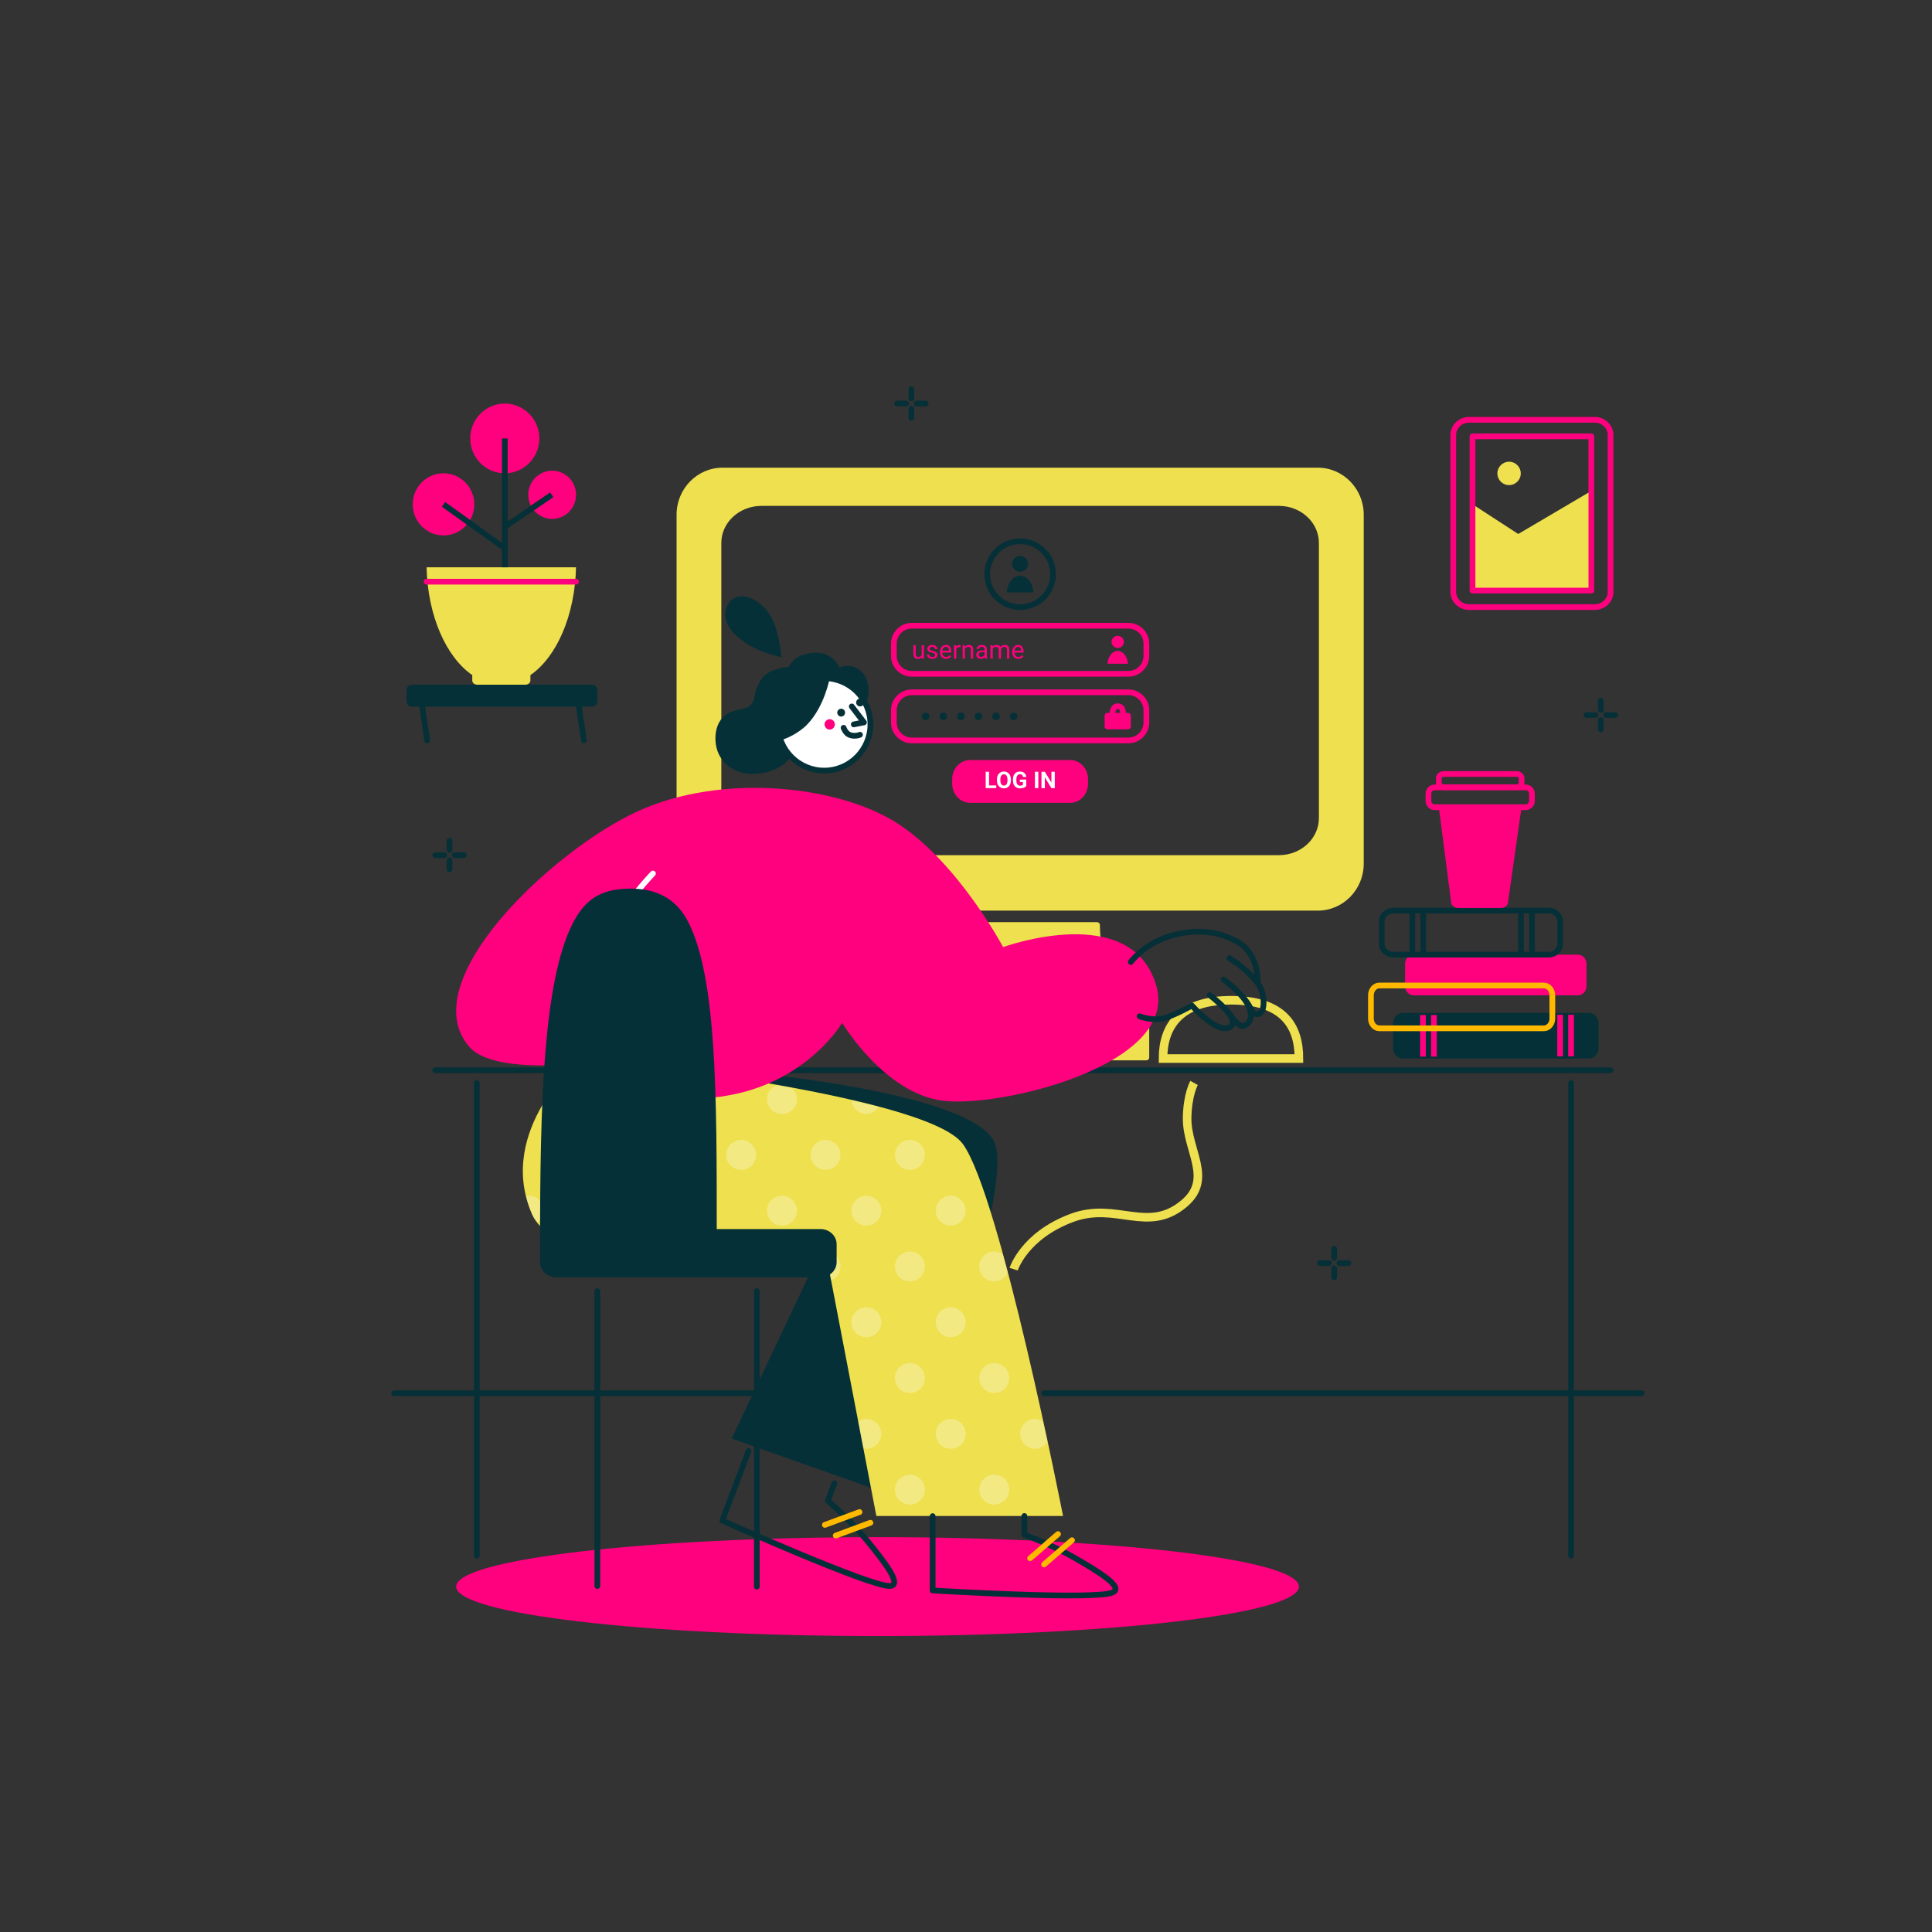 <?xml version="1.0" encoding="UTF-8"?>
<svg id="katman_1" xmlns="http://www.w3.org/2000/svg" version="1.1" viewBox="0 0 1080 1080">
  <rect x="0" y="0" width="1080" height="1080" fill="#333333" stroke="none"/>
  <!-- Generator: Adobe Illustrator 29.0.0, SVG Export Plug-In . SVG Version: 2.1.0 Build 186)  -->
  <defs>
    <style>
      .st0 {
        stroke: #eee04e;
        stroke-miterlimit: 10;
        stroke-width: 4.8px;
      }

      .st0, .st1, .st2, .st3, .st4, .st5, .st6, .st7 {
        fill: none;
      }

      .st1, .st2, .st3, .st4, .st5, .st6, .st7 {
        stroke-linejoin: round;
        stroke-width: 3.2px;
      }

      .st1, .st6, .st7 {
        stroke: #ff007f;
      }

      .st8 {
        fill: #063037;
      }

      .st2, .st4 {
        stroke: #063037;
      }

      .st3 {
        stroke: #ffba00;
      }

      .st3, .st4, .st5, .st7 {
        stroke-linecap: round;
      }

      .st9 {
        fill: #eee04e;
      }

      .st10, .st11 {
        fill: #fff;
      }

      .st5 {
        stroke: #fff;
      }

      .st12 {
        fill: #ff007f;
      }

      .st13 {
        fill: #ff007f;
      }

      .st6 {
        stroke-linecap: square;
      }

      .st11 {
        isolation: isolate;
        opacity: .3;
      }
    </style>
  </defs>
  <path class="st13" d="M255.01,886.92c0-15.26,105.46-27.64,235.55-27.64s235.55,12.37,235.55,27.64-105.46,27.64-235.55,27.64-235.55-12.37-235.55-27.64Z"/>
  <path class="st4" d="M220.32,778.84h212.46"/>
  <path class="st4" d="M583.64,778.84h334.1"/>
  <g>
    <path class="st4" d="M745.82,698.07v5.11"/>
    <path class="st4" d="M745.82,708.94v5.11"/>
    <path class="st4" d="M737.83,706.06h5.11"/>
    <path class="st4" d="M748.7,706.06h5.11"/>
  </g>
  <g>
    <path class="st4" d="M894.85,391.72v5.11"/>
    <path class="st4" d="M894.85,402.59v5.11"/>
    <path class="st4" d="M886.86,399.71h5.11"/>
    <path class="st4" d="M897.73,399.71h5.11"/>
  </g>
  <g>
    <path class="st4" d="M509.47,217.59v5.11"/>
    <path class="st4" d="M509.47,228.47v5.11"/>
    <path class="st4" d="M501.47,225.59h5.11"/>
    <path class="st4" d="M512.35,225.59h5.11"/>
  </g>
  <g>
    <path class="st4" d="M251.27,470.04v5.11"/>
    <path class="st4" d="M251.27,480.91v5.11"/>
    <path class="st4" d="M243.28,478.03h5.11"/>
    <path class="st4" d="M254.15,478.03h5.11"/>
  </g>
  <path class="st4" d="M243.28,598.28h657.03"/>
  <path class="st4" d="M266.55,605.36v264.31"/>
  <path class="st4" d="M878.23,605.36v264.31"/>
  <g id="Layer-24">
    <path class="st8" d="M778.71,572.08c0-3.24,2.39-5.86,5.33-5.86h104.21c2.94,0,5.33,2.63,5.33,5.86v13.79c0,3.24-2.39,5.86-5.33,5.86h-104.21c-2.94,0-5.33-2.63-5.33-5.86v-13.79Z"/>
  </g>
  <g id="Layer-22">
    <g>
      <g>
        <path class="st6" d="M795.46,569.01v20.06"/>
        <path class="st6" d="M801.58,569.01v20.06"/>
      </g>
      <g>
        <path class="st6" d="M872.12,568.87v20.06"/>
        <path class="st6" d="M878.23,568.87v20.06"/>
      </g>
      <path class="st13" d="M785.44,538.89c0-2.89,2.11-5.22,4.71-5.22h92c2.6,0,4.71,2.34,4.71,5.22v12.28c0,2.88-2.11,5.22-4.71,5.22h-92c-2.6,0-4.71-2.34-4.71-5.22v-12.28Z"/>
      <path class="st4" d="M772.39,515.14c0-3.38,2.86-6.11,6.4-6.11h86.97c3.53,0,6.4,2.74,6.4,6.11v12.41c0,3.37-2.86,6.11-6.4,6.11h-86.97c-3.53,0-6.4-2.74-6.4-6.11v-12.41Z"/>
      <path class="st3" d="M766.35,556.4c0-3.04,2.11-5.5,4.71-5.5h92c2.6,0,4.71,2.46,4.71,5.5v12.93c0,3.04-2.11,5.5-4.71,5.5h-92c-2.6,0-4.71-2.46-4.71-5.5v-12.93Z"/>
      <g>
        <path class="st4" d="M789.49,509.03v24.64"/>
        <path class="st4" d="M795.6,509.03v24.64"/>
      </g>
      <g>
        <path class="st4" d="M850.24,509.03v24.64"/>
        <path class="st4" d="M856.35,509.03v24.64"/>
      </g>
    </g>
  </g>
  <path class="st13" d="M804.4,451.86h46.07l-7.45,52.29c0,1.89-1.78,3.42-3.99,3.42h-23.88c-2.2,0-3.99-1.53-3.99-3.42l-6.77-52.29Z"/>
  <path class="st7" d="M798.52,443.63c0-1.92,1.56-3.48,3.48-3.48h50.88c1.92,0,3.48,1.56,3.48,3.48v4.13c0,1.92-1.56,3.48-3.48,3.48h-50.88c-1.92,0-3.48-1.56-3.48-3.48v-4.13Z"/>
  <path class="st7" d="M804.31,434.98c0-1.28,1.24-2.32,2.78-2.32h40.69c1.54,0,2.78,1.04,2.78,2.32v2.76c0,1.28-1.25,2.32-2.78,2.32h-40.69c-1.54,0-2.78-1.04-2.78-2.32v-2.76Z"/>
  <path class="st9" d="M823.53,282.15l25.17,16.35,40.56-23.89.16,54.99-66.38-.32.48-47.14Z"/>
  <path class="st7" d="M812.39,243.16c0-4.69,3.97-8.49,8.88-8.49h70.16c4.9,0,8.88,3.8,8.88,8.49v87.72c0,4.69-3.97,8.49-8.88,8.49h-70.16c-4.9,0-8.88-3.8-8.88-8.49v-87.72Z"/>
  <path class="st7" d="M823.14,243.91h66.43v86.23h-66.43v-86.23Z"/>
  <path class="st9" d="M837.04,264.64c0-3.61,2.93-6.54,6.54-6.54s6.54,2.93,6.54,6.54-2.93,6.54-6.54,6.54-6.54-2.93-6.54-6.54Z"/>
  <path class="st9" d="M238.46,317.12c.62,27.15,10.97,50.24,25.54,60.26v3.02c0,1.28,1.25,2.35,2.8,2.35h26.86c1.55,0,2.84-1.07,2.84-2.35v-3.02c14.57-10.02,24.88-33.12,25.5-60.26h-83.54Z"/>
  <path class="st13" d="M230.71,281.94c0-9.59,7.7-17.37,17.21-17.37s17.21,7.78,17.21,17.37-7.7,17.37-17.21,17.37-17.21-7.78-17.21-17.37Z"/>
  <path class="st13" d="M262.87,245.08c0-10.76,8.64-19.49,19.31-19.49s19.31,8.73,19.31,19.49-8.64,19.49-19.31,19.49-19.31-8.73-19.31-19.49Z"/>
  <path class="st13" d="M295.31,276.59c0-7.44,5.98-13.48,13.35-13.48s13.35,6.03,13.35,13.48-5.98,13.48-13.35,13.48-13.35-6.03-13.35-13.48Z"/>
  <path class="st2" d="M282.18,317.12v-72.04"/>
  <path class="st2" d="M282.18,294.51l26.25-17.92"/>
  <path class="st2" d="M282.18,306.53l-34.26-24.59"/>
  <path class="st7" d="M238.46,325.16h83.54"/>
  <g>
    <path class="st8" d="M227.23,386.16c0-1.88,1.21-3.4,2.71-3.4h101.29c1.5,0,2.71,1.52,2.71,3.4v5.48c0,1.88-1.21,3.4-2.71,3.4h-101.29c-1.5,0-2.71-1.52-2.71-3.4v-5.48Z"/>
    <path class="st4" d="M235.65,392.69l3.15,21.2"/>
    <path class="st4" d="M323.24,392.69l3.15,21.2"/>
  </g>
  <path class="st0" d="M688.12,559.15c-28.55,0-37.98,14.6-37.98,32.59h75.97c0-17.99-8.39-32.6-37.98-32.59Z"/>
  <path class="st0" d="M667.49,605.36s-3.73,6.65-3.88,19.66c-.2,18.16,14.74,34.01-1.74,47.82-20.43,17.12-37.73-1.31-62.63,7.95-26.78,9.96-32.6,28.68-32.6,28.68"/>
  <g id="Layer-3">
    <path class="st9" d="M403.92,261.44c-14.2,0-25.71,11.77-25.71,26.26v195.09c0,14.5,11.51,26.26,25.71,26.26h332.7c14.2,0,25.71-11.77,25.71-26.26v-195.09c0-14.5-11.51-26.26-25.71-26.26h-332.7ZM425.63,282.8h289.28c12.35,0,22.36,9.28,22.36,20.71v153.82c0,11.43-10.01,20.71-22.36,20.71h-289.28c-12.35,0-22.41-9.28-22.41-20.71v-153.82c0-11.43,10.06-20.71,22.41-20.71Z"/>
    <path class="st9" d="M527.22,515.5c-.89,0-1.61.71-1.6,1.6,0,0-.05,1.62-.1,2.85-.08,1.91-.2,4.02-.45,6.25-.68,6.2-1.95,12.37-3.9,18.11-.34,1.01-.67,1.98-1.05,2.95-2.44,6.17-6.93,11.46-12.66,15.86-2.01,1.55-4.07,2.86-6,3.95-.67.38-1.26.73-1.8,1-.32.16-.55.25-.65.3-.58.26-.95.82-.95,1.45v21.31c0,.89.72,1.6,1.6,1.6h141.16c.88,0,1.6-.72,1.6-1.6v-21.31c0-.63-.37-1.19-.95-1.45-.1-.05-.28-.14-.6-.3-.54-.27-1.18-.62-1.85-1-1.94-1.09-3.94-2.4-5.95-3.95-5.72-4.39-10.21-9.68-12.66-15.86-.38-.97-.76-1.94-1.1-2.95-1.96-5.77-3.21-11.97-3.9-18.21-.25-2.23-.42-4.35-.5-6.25-.05-1.21-.05-2.11-.05-2.7v-.05c.01-.89-.71-1.6-1.6-1.6h-86.04Z"/>
  </g>
  <g id="Layer-15">
    <path class="st1" d="M499.67,397.06c0-5.55,4.5-10.06,10.06-10.06h121.05c5.55,0,10.06,4.5,10.06,10.06v6.78c0,5.55-4.5,10.06-10.06,10.06h-121.05c-5.55,0-10.06-4.5-10.06-10.06v-6.78Z"/>
  </g>
  <g id="Layer-10">
    <path class="st1" d="M499.67,359.84c0-5.56,4.5-10.06,10.06-10.06h121.05c5.55,0,10.06,4.5,10.06,10.06v6.77c0,5.55-4.5,10.06-10.06,10.06h-121.05c-5.55,0-10.06-4.5-10.06-10.06v-6.77Z"/>
    <g>
      <path class="st13" d="M621.35,358.82c0-1.87,1.55-3.38,3.46-3.38s3.46,1.51,3.46,3.38-1.55,3.38-3.46,3.38-3.46-1.51-3.46-3.38Z"/>
      <path class="st13" d="M624.8,363.86c-2.99,0-5.41,3.14-5.71,7.16h11.44c-.3-4.02-2.74-7.16-5.73-7.16Z"/>
    </g>
    <g>
      <g>
        <path class="st8" d="M565.74,315.22c0-2.44,2.02-4.41,4.51-4.41s4.51,1.98,4.51,4.41-2.02,4.41-4.51,4.41-4.51-1.98-4.51-4.41Z"/>
        <path class="st8" d="M570.25,321.79c-3.91,0-7.07,4.1-7.46,9.35h14.94c-.39-5.25-3.57-9.35-7.48-9.35Z"/>
      </g>
      <path class="st2" d="M551.85,320.97c0-10.17,8.24-18.41,18.41-18.41s18.41,8.24,18.41,18.41-8.24,18.41-18.41,18.41-18.41-8.24-18.41-18.41Z"/>
    </g>
    <path class="st13" d="M532.27,435.62c0-5.95,4.46-10.77,9.96-10.77h56.05c5.5,0,9.96,4.82,9.96,10.77v2.39c0,5.95-4.46,10.77-9.96,10.77h-56.05c-5.5,0-9.96-4.82-9.96-10.77v-2.39Z"/>
    <g>
      <path class="st13" d="M619.08,398.5c-.89,0-1.6.72-1.6,1.6v6c0,.88.72,1.6,1.6,1.6h11.45c.88,0,1.6-.72,1.6-1.6v-6c0-.89-.72-1.6-1.6-1.6h-11.45Z"/>
      <path class="st1" d="M621.84,398.79s0-4.02,3.05-3.99c3.11.03,2.89,3.99,2.89,3.99"/>
    </g>
    <path class="st8" d="M525.16,400.45c0-1.18.95-2.13,2.13-2.13s2.13.96,2.13,2.13-.95,2.13-2.13,2.13-2.13-.95-2.13-2.13Z"/>
    <path class="st8" d="M515.33,400.45c0-1.18.95-2.13,2.13-2.13s2.13.96,2.13,2.13-.96,2.13-2.13,2.13-2.13-.95-2.13-2.13Z"/>
    <path class="st8" d="M535,400.45c0-1.18.96-2.13,2.13-2.13s2.13.96,2.13,2.13-.95,2.13-2.13,2.13-2.13-.95-2.13-2.13Z"/>
    <path class="st8" d="M544.84,400.45c0-1.18.96-2.13,2.13-2.13s2.13.96,2.13,2.13-.96,2.13-2.13,2.13-2.13-.95-2.13-2.13Z"/>
    <path class="st8" d="M554.67,400.45c0-1.18.96-2.13,2.13-2.13s2.13.96,2.13,2.13-.96,2.13-2.13,2.13-2.13-.95-2.13-2.13Z"/>
    <path class="st8" d="M564.51,400.45c0-1.18.96-2.13,2.13-2.13s2.13.96,2.13,2.13-.96,2.13-2.13,2.13-2.13-.95-2.13-2.13Z"/>
  </g>
  <path class="st12" d="M515.24,367.43c-.5.59-1.23.88-2.2.88-.8,0-1.41-.23-1.83-.7-.42-.47-.63-1.15-.63-2.06v-4.89h1.28v4.85c0,1.14.46,1.71,1.39,1.71.98,0,1.63-.36,1.96-1.1v-5.46h1.28v7.51h-1.22l-.03-.74Z"/>
  <path class="st12" d="M522.81,366.18c0-.35-.13-.62-.39-.81-.26-.19-.72-.36-1.37-.5-.65-.14-1.17-.3-1.55-.5-.38-.19-.66-.43-.85-.69-.18-.27-.27-.59-.27-.96,0-.62.26-1.14.78-1.56.52-.43,1.19-.64,2-.64.85,0,1.54.22,2.07.66.53.44.79,1,.79,1.69h-1.29c0-.35-.15-.66-.45-.91-.3-.25-.67-.38-1.13-.38s-.83.1-1.1.31c-.26.2-.4.47-.4.8,0,.31.12.54.37.7.25.16.69.31,1.33.45.64.14,1.16.32,1.56.51.4.2.69.44.88.72.19.28.29.62.29,1.02,0,.67-.27,1.21-.81,1.61-.54.4-1.23.61-2.09.61-.6,0-1.13-.11-1.6-.32-.46-.21-.82-.51-1.09-.89-.26-.38-.39-.79-.39-1.24h1.28c.02.43.2.77.52,1.02.32.25.75.38,1.27.38.49,0,.88-.1,1.17-.3.29-.2.44-.46.44-.79Z"/>
  <path class="st12" d="M528.89,368.31c-1.02,0-1.85-.33-2.48-1-.64-.67-.96-1.56-.96-2.68v-.24c0-.74.14-1.41.43-2,.28-.58.68-1.04,1.19-1.37.51-.33,1.07-.5,1.66-.5.98,0,1.74.32,2.28.97.54.64.81,1.56.81,2.76v.53h-5.09c.02.74.23,1.34.65,1.79.41.46.94.68,1.58.68.45,0,.84-.09,1.15-.28.32-.18.59-.43.83-.74l.78.61c-.63.97-1.57,1.45-2.83,1.45ZM528.73,361.58c-.52,0-.95.19-1.31.57-.35.38-.57.91-.65,1.59h3.76v-.1c-.04-.65-.21-1.16-.53-1.52-.32-.36-.74-.54-1.28-.54Z"/>
  <path class="st12" d="M536.93,361.82c-.19-.03-.4-.05-.63-.05-.84,0-1.41.36-1.71,1.08v5.33h-1.28v-7.51h1.25l.02.87c.42-.67,1.02-1.01,1.79-1.01.25,0,.44.03.57.1v1.19Z"/>
  <path class="st12" d="M539.33,360.66l.04.94c.57-.72,1.32-1.08,2.25-1.08,1.59,0,2.39.9,2.4,2.69v4.96h-1.28v-4.97c0-.54-.13-.94-.37-1.2-.24-.26-.62-.39-1.13-.39-.42,0-.78.11-1.1.33-.32.22-.56.51-.74.87v5.35h-1.28v-7.51h1.22Z"/>
  <path class="st12" d="M550.59,368.17c-.07-.15-.13-.41-.18-.79-.6.62-1.31.93-2.14.93-.74,0-1.35-.21-1.82-.63-.47-.42-.71-.95-.71-1.59,0-.78.3-1.39.89-1.82.59-.43,1.43-.65,2.51-.65h1.25v-.59c0-.45-.13-.81-.4-1.07-.27-.27-.66-.4-1.19-.4-.46,0-.84.12-1.15.35-.31.23-.47.51-.47.84h-1.29c0-.38.13-.74.4-1.09.27-.35.63-.63,1.08-.83.46-.2.96-.31,1.5-.31.87,0,1.54.22,2.03.65.49.43.75,1.03.76,1.79v3.46c0,.69.09,1.24.26,1.65v.11h-1.35ZM548.46,367.2c.4,0,.78-.1,1.15-.31.36-.21.62-.48.78-.81v-1.54h-1.01c-1.57,0-2.36.46-2.36,1.38,0,.4.13.72.4.94.27.23.61.34,1.03.34Z"/>
  <path class="st12" d="M554.89,360.66l.03.83c.55-.65,1.29-.97,2.23-.97,1.05,0,1.77.4,2.14,1.21.25-.36.58-.65.98-.87.4-.22.87-.33,1.42-.33,1.65,0,2.49.87,2.51,2.62v5.03h-1.28v-4.96c0-.54-.12-.94-.37-1.2-.24-.27-.66-.4-1.23-.4-.48,0-.87.14-1.19.43-.32.28-.5.67-.55,1.15v4.98h-1.29v-4.92c0-1.09-.53-1.64-1.6-1.64-.84,0-1.42.36-1.73,1.08v5.48h-1.28v-7.51h1.22Z"/>
  <path class="st12" d="M569.26,368.31c-1.02,0-1.85-.33-2.48-1-.64-.67-.96-1.56-.96-2.68v-.24c0-.74.14-1.41.43-2,.28-.58.68-1.04,1.19-1.37.51-.33,1.07-.5,1.66-.5.98,0,1.74.32,2.28.97.54.64.81,1.56.81,2.76v.53h-5.09c.02.74.23,1.34.65,1.79.41.46.94.68,1.58.68.45,0,.84-.09,1.15-.28.32-.18.59-.43.83-.74l.78.61c-.63.97-1.57,1.45-2.83,1.45ZM569.1,361.58c-.52,0-.95.19-1.31.57-.35.38-.57.91-.65,1.59h3.76v-.1c-.04-.65-.21-1.16-.53-1.52-.32-.36-.74-.54-1.28-.54Z"/>
  <path class="st10" d="M552.9,439.05h4v1.51h-5.89v-9.15h1.88v7.63Z"/>
  <path class="st10" d="M565.09,436.2c0,.9-.16,1.69-.48,2.37-.32.68-.77,1.2-1.37,1.57-.59.37-1.27.55-2.04.55s-1.43-.18-2.03-.55c-.6-.36-1.06-.88-1.38-1.56-.33-.68-.49-1.45-.5-2.33v-.45c0-.9.16-1.69.49-2.38.32-.68.78-1.21,1.38-1.58.59-.37,1.27-.55,2.03-.55s1.44.18,2.03.55c.59.37,1.05.89,1.38,1.58.32.69.49,1.48.49,2.37v.41ZM563.18,435.79c0-.96-.17-1.69-.52-2.19-.34-.5-.83-.75-1.47-.75s-1.12.25-1.46.74c-.34.49-.52,1.21-.52,2.16v.45c0,.93.17,1.66.52,2.17.34.51.84.77,1.48.77s1.12-.25,1.46-.74c.34-.5.51-1.22.52-2.17v-.45Z"/>
  <path class="st10" d="M573.7,439.41c-.34.41-.82.72-1.44.95-.62.22-1.31.34-2.06.34-.79,0-1.49-.17-2.08-.52-.6-.35-1.06-.85-1.38-1.51-.32-.66-.49-1.43-.5-2.32v-.62c0-.91.15-1.7.46-2.37.31-.67.75-1.18,1.33-1.53.58-.35,1.26-.53,2.04-.53,1.08,0,1.93.26,2.54.78s.97,1.27,1.09,2.26h-1.83c-.08-.52-.27-.91-.56-1.15-.29-.24-.68-.36-1.18-.36-.64,0-1.13.24-1.46.72-.34.48-.51,1.2-.51,2.15v.58c0,.96.18,1.68.55,2.17.36.49.9.74,1.6.74s1.21-.15,1.51-.45v-1.58h-1.72v-1.39h3.6v3.65Z"/>
  <path class="st10" d="M580.43,440.57h-1.89v-9.15h1.89v9.15Z"/>
  <path class="st10" d="M589.62,440.57h-1.88l-3.67-6.02v6.02h-1.88v-9.15h1.88l3.68,6.03v-6.03h1.88v9.15Z"/>
  <g id="Layer-16">
    <path class="st8" d="M502.36,837.14l-93.33-32.98,51.74-109.32-68.75-52.38,24.24-43.16s124.72,10.84,139.27,38.51c14.54,27.67-53.17,199.34-53.17,199.34Z"/>
  </g>
  <g id="Layer-18">
    <path class="st4" d="M418.44,811.16c-2.75,7.29-14.65,38.87-14.65,38.87,0,0,83.7,37.48,93.86,36.54,6.85-.64-3.28-13.52-13.19-25.64-9.43-11.52-21.7-21.97-21.7-21.97l3.69-9.8"/>
    <path class="st3" d="M461.1,852.42l19.38-7.17"/>
    <path class="st3" d="M467.19,858.4l19.38-7.17"/>
  </g>
  <g id="Layer-5">
    <path class="st9" d="M325.05,591.13s-48.5,40.54-27.51,87.88c17.38,39.2,163.56,18.54,163.56,18.54l28.79,149.9h104.36s-35.14-179.47-56.03-207.98c-20.9-28.51-213.16-48.33-213.16-48.33Z"/>
  </g>
  <g id="Layer-20">
    <path class="st11" d="M342.8,606.04c-4.62,0-8.35,3.73-8.35,8.35s3.73,8.35,8.35,8.35,8.35-3.73,8.35-8.35-3.73-8.35-8.35-8.35ZM389.96,606.04c-4.62,0-8.35,3.73-8.35,8.35,0,4.62,3.73,8.35,8.35,8.35s8.35-3.73,8.35-8.35-3.73-8.35-8.35-8.35ZM434.44,606.59c-3.3,1.12-5.7,4.13-5.7,7.81,0,4.62,3.78,8.35,8.4,8.35s8.35-3.73,8.35-8.35c0-2.6-1.25-4.82-3.1-6.35-2.66-.49-5.28-.98-7.95-1.45ZM476.05,615.09c.38,4.27,3.88,7.65,8.25,7.65,2.99,0,5.48-1.64,6.95-4-4.77-1.27-10.05-2.45-15.21-3.65ZM319.98,637.2c-4.62,0-8.35,3.78-8.35,8.4s3.73,8.35,8.35,8.35,8.35-3.73,8.35-8.35c0-4.62-3.73-8.4-8.35-8.4ZM367.15,637.2c-4.62,0-8.4,3.78-8.4,8.4s3.78,8.35,8.4,8.35,8.35-3.73,8.35-8.35-3.73-8.4-8.35-8.4ZM414.33,637.2c-4.62,0-8.4,3.78-8.4,8.4s3.78,8.35,8.4,8.35,8.35-3.73,8.35-8.35-3.73-8.4-8.35-8.4ZM461.45,637.2c-4.62,0-8.35,3.78-8.35,8.4s3.73,8.35,8.35,8.35,8.41-3.73,8.4-8.35c0-4.62-3.78-8.4-8.4-8.4ZM508.62,637.2c-4.62,0-8.35,3.78-8.35,8.4,0,4.62,3.73,8.35,8.35,8.35s8.4-3.73,8.4-8.35-3.78-8.4-8.4-8.4ZM295.62,668.42c-.54,0-1.04.2-1.55.3.84,3.39,1.91,6.83,3.45,10.3.7,1.59,1.94,2.91,3.05,4.3,2.01-1.52,3.4-3.83,3.4-6.55,0-4.62-3.73-8.35-8.35-8.35ZM342.8,668.42c-4.62,0-8.35,3.73-8.35,8.35s3.73,8.35,8.35,8.35,8.35-3.73,8.35-8.35-3.73-8.35-8.35-8.35ZM389.96,668.42c-4.62,0-8.35,3.73-8.35,8.35,0,4.62,3.73,8.35,8.35,8.35s8.35-3.73,8.35-8.35-3.73-8.35-8.35-8.35ZM437.14,668.42c-4.62,0-8.4,3.73-8.4,8.35s3.78,8.35,8.4,8.35,8.35-3.73,8.35-8.35-3.73-8.35-8.35-8.35ZM484.31,668.42c-4.62,0-8.4,3.73-8.4,8.35s3.78,8.35,8.4,8.35,8.35-3.73,8.35-8.35c0-4.62-3.73-8.35-8.35-8.35ZM531.43,668.42c-4.62,0-8.35,3.73-8.35,8.35,0,4.62,3.73,8.35,8.35,8.35s8.4-3.73,8.4-8.35-3.78-8.35-8.4-8.35ZM367.15,699.58c-2.39,0-4.52,1.05-6.05,2.65,4.05.24,8.18.25,12.3.35-1.53-1.79-3.7-3-6.25-3ZM414.33,699.58c-2.4,0-4.57,1.04-6.1,2.65,4-.2,7.62-.39,11.36-.65-1.44-1.19-3.23-2-5.25-2ZM461.5,699.58l3.1,16.11c3.06-1.26,5.25-4.25,5.25-7.75,0-4.6-3.76-8.33-8.35-8.35ZM508.62,699.58c-4.62,0-8.35,3.73-8.35,8.35,0,4.62,3.73,8.4,8.35,8.4s8.4-3.78,8.4-8.4-3.78-8.35-8.4-8.35ZM555.79,699.58c-4.62,0-8.35,3.73-8.35,8.35s3.73,8.4,8.35,8.4c3.4,0,6.25-2.08,7.55-5-.92-3.48-1.82-6.68-2.75-10.05-1.38-1-2.97-1.7-4.8-1.7ZM484.31,730.79c-4.62,0-8.4,3.73-8.4,8.35s3.78,8.35,8.4,8.35,8.35-3.73,8.35-8.35c0-4.62-3.73-8.35-8.35-8.35ZM531.43,730.79c-4.62,0-8.35,3.73-8.35,8.35,0,4.62,3.73,8.35,8.35,8.35s8.4-3.73,8.4-8.35-3.78-8.35-8.4-8.35ZM508.62,761.96c-4.62,0-8.35,3.73-8.35,8.35,0,4.62,3.73,8.4,8.35,8.4s8.4-3.78,8.4-8.4-3.78-8.35-8.4-8.35ZM555.79,761.96c-4.62,0-8.35,3.73-8.35,8.35s3.73,8.4,8.35,8.4,8.35-3.78,8.35-8.4-3.73-8.35-8.35-8.35ZM484.31,793.17c-1.7,0-3.23.63-4.55,1.5l2.85,14.86c.56.12,1.1.35,1.7.35,4.62,0,8.35-3.73,8.35-8.35,0-4.62-3.73-8.35-8.35-8.35ZM531.43,793.17c-4.62,0-8.35,3.73-8.35,8.35,0,4.62,3.73,8.35,8.35,8.35,4.62,0,8.4-3.73,8.4-8.35s-3.78-8.35-8.4-8.35ZM578.6,793.17c-4.62,0-8.35,3.73-8.35,8.35s3.73,8.35,8.35,8.35c2.99,0,5.46-1.65,6.95-4-.72-3.39-1.71-7.59-2.5-11.25-1.31-.85-2.78-1.45-4.45-1.45ZM508.62,824.33c-4.62,0-8.35,3.73-8.35,8.35,0,4.62,3.73,8.4,8.35,8.4,4.62,0,8.4-3.78,8.4-8.4s-3.78-8.35-8.4-8.35ZM555.79,824.33c-4.62,0-8.35,3.73-8.35,8.35s3.73,8.4,8.35,8.4c4.62,0,8.35-3.78,8.35-8.4s-3.73-8.35-8.35-8.35Z"/>
  </g>
  <g id="Layer-17">
    <path class="st4" d="M521.35,847.53v41.54s91.54,5.56,100.72,1.09c6.18-3.01-7.83-11.5-21.39-19.34-12.89-7.45-28.05-12.9-28.05-12.9v-10.47"/>
    <path class="st3" d="M575.83,871.1l15.61-13.54"/>
    <path class="st3" d="M583.64,874.54l15.61-13.54"/>
  </g>
  <path class="st13" d="M470.78,571.79s23.41,39.14,55.89,43.47c32.48,4.33,132.2-19.89,119.81-63.89-13.59-48.26-85.73-21.94-85.73-21.94,0,0-24.69-46.41-58.04-68.5-33.35-22.09-99.17-29.02-146.37-7.36-47.2,21.65-125.91,95.23-93.9,131.71,12.74,14.52,58.38,9.47,58.38,9.47,0,0,37.26,26.99,87.73,17.34,43.55-8.33,62.22-40.3,62.22-40.3Z"/>
  <path class="st5" d="M365,488.31s-15.31,15.78-22.89,30.95c-7.58,15.16-12.22,37.96-12.22,37.96"/>
  <g>
    <path class="st10" d="M434.03,403.39c0-14.51,11.76-26.27,26.27-26.27s26.27,11.76,26.27,26.27-11.76,26.27-26.27,26.27-26.27-11.76-26.27-26.27Z"/>
    <g>
      <path class="st8" d="M469.21,373.17s7.63-3.67,13.23,3.25c5.99,7.4,1.44,17.73,1.44,17.73,0,0-4.28-7.21-9.68-11.42-5.07-3.95-10.39-3.64-10.39-3.64,0,0-2.88,15.81-12.53,25.85-4.96,5.16-12.51,8.39-14.48,8.61,0,4.88,5.82,8.27,5.82,8.27,0,0-4.47,10.35-21.63,10.84-10.89.31-20.56-7.06-21.04-18.83-.29-6.99,2.28-12.59,7.53-15.34,4.92-2.58,10.4-1.45,12.81-5.3,2.46-3.93.54-4.92,4.49-12.29,4.16-7.77,16.06-8.05,16.06-8.05,0,0,2.26-5.41,9.17-7.19,15.15-3.89,19.2,7.51,19.2,7.51Z"/>
      <path class="st8" d="M436.8,367.34s-1.16-16.03-6.79-24.29c-5.29-7.77-15.95-13.38-21.75-6.98-4.66,5.14-3.41,12.91,2.91,18.89,10.65,10.07,25.63,12.38,25.63,12.38Z"/>
      <path class="st2" d="M486.57,404.93c0-14.28-11.57-25.85-25.84-25.85s-25.85,11.57-25.85,25.85,11.57,25.84,25.85,25.84,25.84-11.57,25.84-25.84Z"/>
      <path class="st13" d="M466.69,404.93c0-1.61-1.29-2.91-2.88-2.91s-2.88,1.3-2.88,2.91,1.29,2.91,2.88,2.91,2.88-1.3,2.88-2.91Z"/>
      <path class="st8" d="M472.41,398.36c0-1.21-.98-2.19-2.19-2.19s-2.19.98-2.19,2.19.98,2.19,2.19,2.19,2.19-.98,2.19-2.19Z"/>
      <path class="st8" d="M482.97,392.71c0-1.21-.98-2.19-2.19-2.19s-2.19.98-2.19,2.19.98,2.19,2.19,2.19,2.19-.98,2.19-2.19Z"/>
      <path class="st4" d="M471.57,406.84s1.02,2.88,3.07,3.83c3.03,1.41,6.09.05,6.09.05"/>
      <path class="st4" d="M476.15,394.9l6.82,8.92-5.7,1.12"/>
    </g>
  </g>
  <path class="st4" d="M637.06,568.11s7.76,3.19,14.72.76c7.12-2.49,14.51-6.76,14.51-6.76,0,0,14.15,16.14,21.19,12.07,7.03-4.06-11.28-17.93-11.28-17.93,0,0,7.22,5.34,11.14,10.65,3.82,5.18,6.13,7.35,8.38,6.4,3.42-1.45,4.88-5.73,1.93-11.51-3.7-7.25-13.66-14.25-13.66-14.25-.15-.48,8.26,6.55,11.99,11.3,4.27,5.43,3.37,8.06,6.91,8.06,4.93,0,4.38-12.68-.23-17.81-2.21-2.46-3.26-4.06-7.11-7.44-3.85-3.38-8.28-6.09-8.28-6.09,0,0,4.28,2.74,8.22,6.09,3.95,3.35,7.56,7.32,7.56,7.32,0,0,.98-15.67-11.62-22.69-11.97-6.67-25.45-6.77-38.01-2.82-14.19,4.46-21.29,14.31-21.29,14.31"/>
  <path class="st4" d="M333.93,721.73v164.86"/>
  <path class="st4" d="M423.07,721.73v165.19"/>
  <path class="st8" d="M351.27,496.75c-16.21.3-24.74,6.68-31.35,19.9-16.26,32.51-18.03,100.79-18.03,178.86v10.08c0,4.66,4.05,8.46,9.02,8.46h147.75c4.97,0,9.02-3.8,9.02-8.46v-10.08c0-4.66-4.04-8.46-9.02-8.46h-58c.02-74.96-.05-140.5-15.88-171.56-6.53-12.81-17.3-19.04-33.51-18.75Z"/>
</svg>